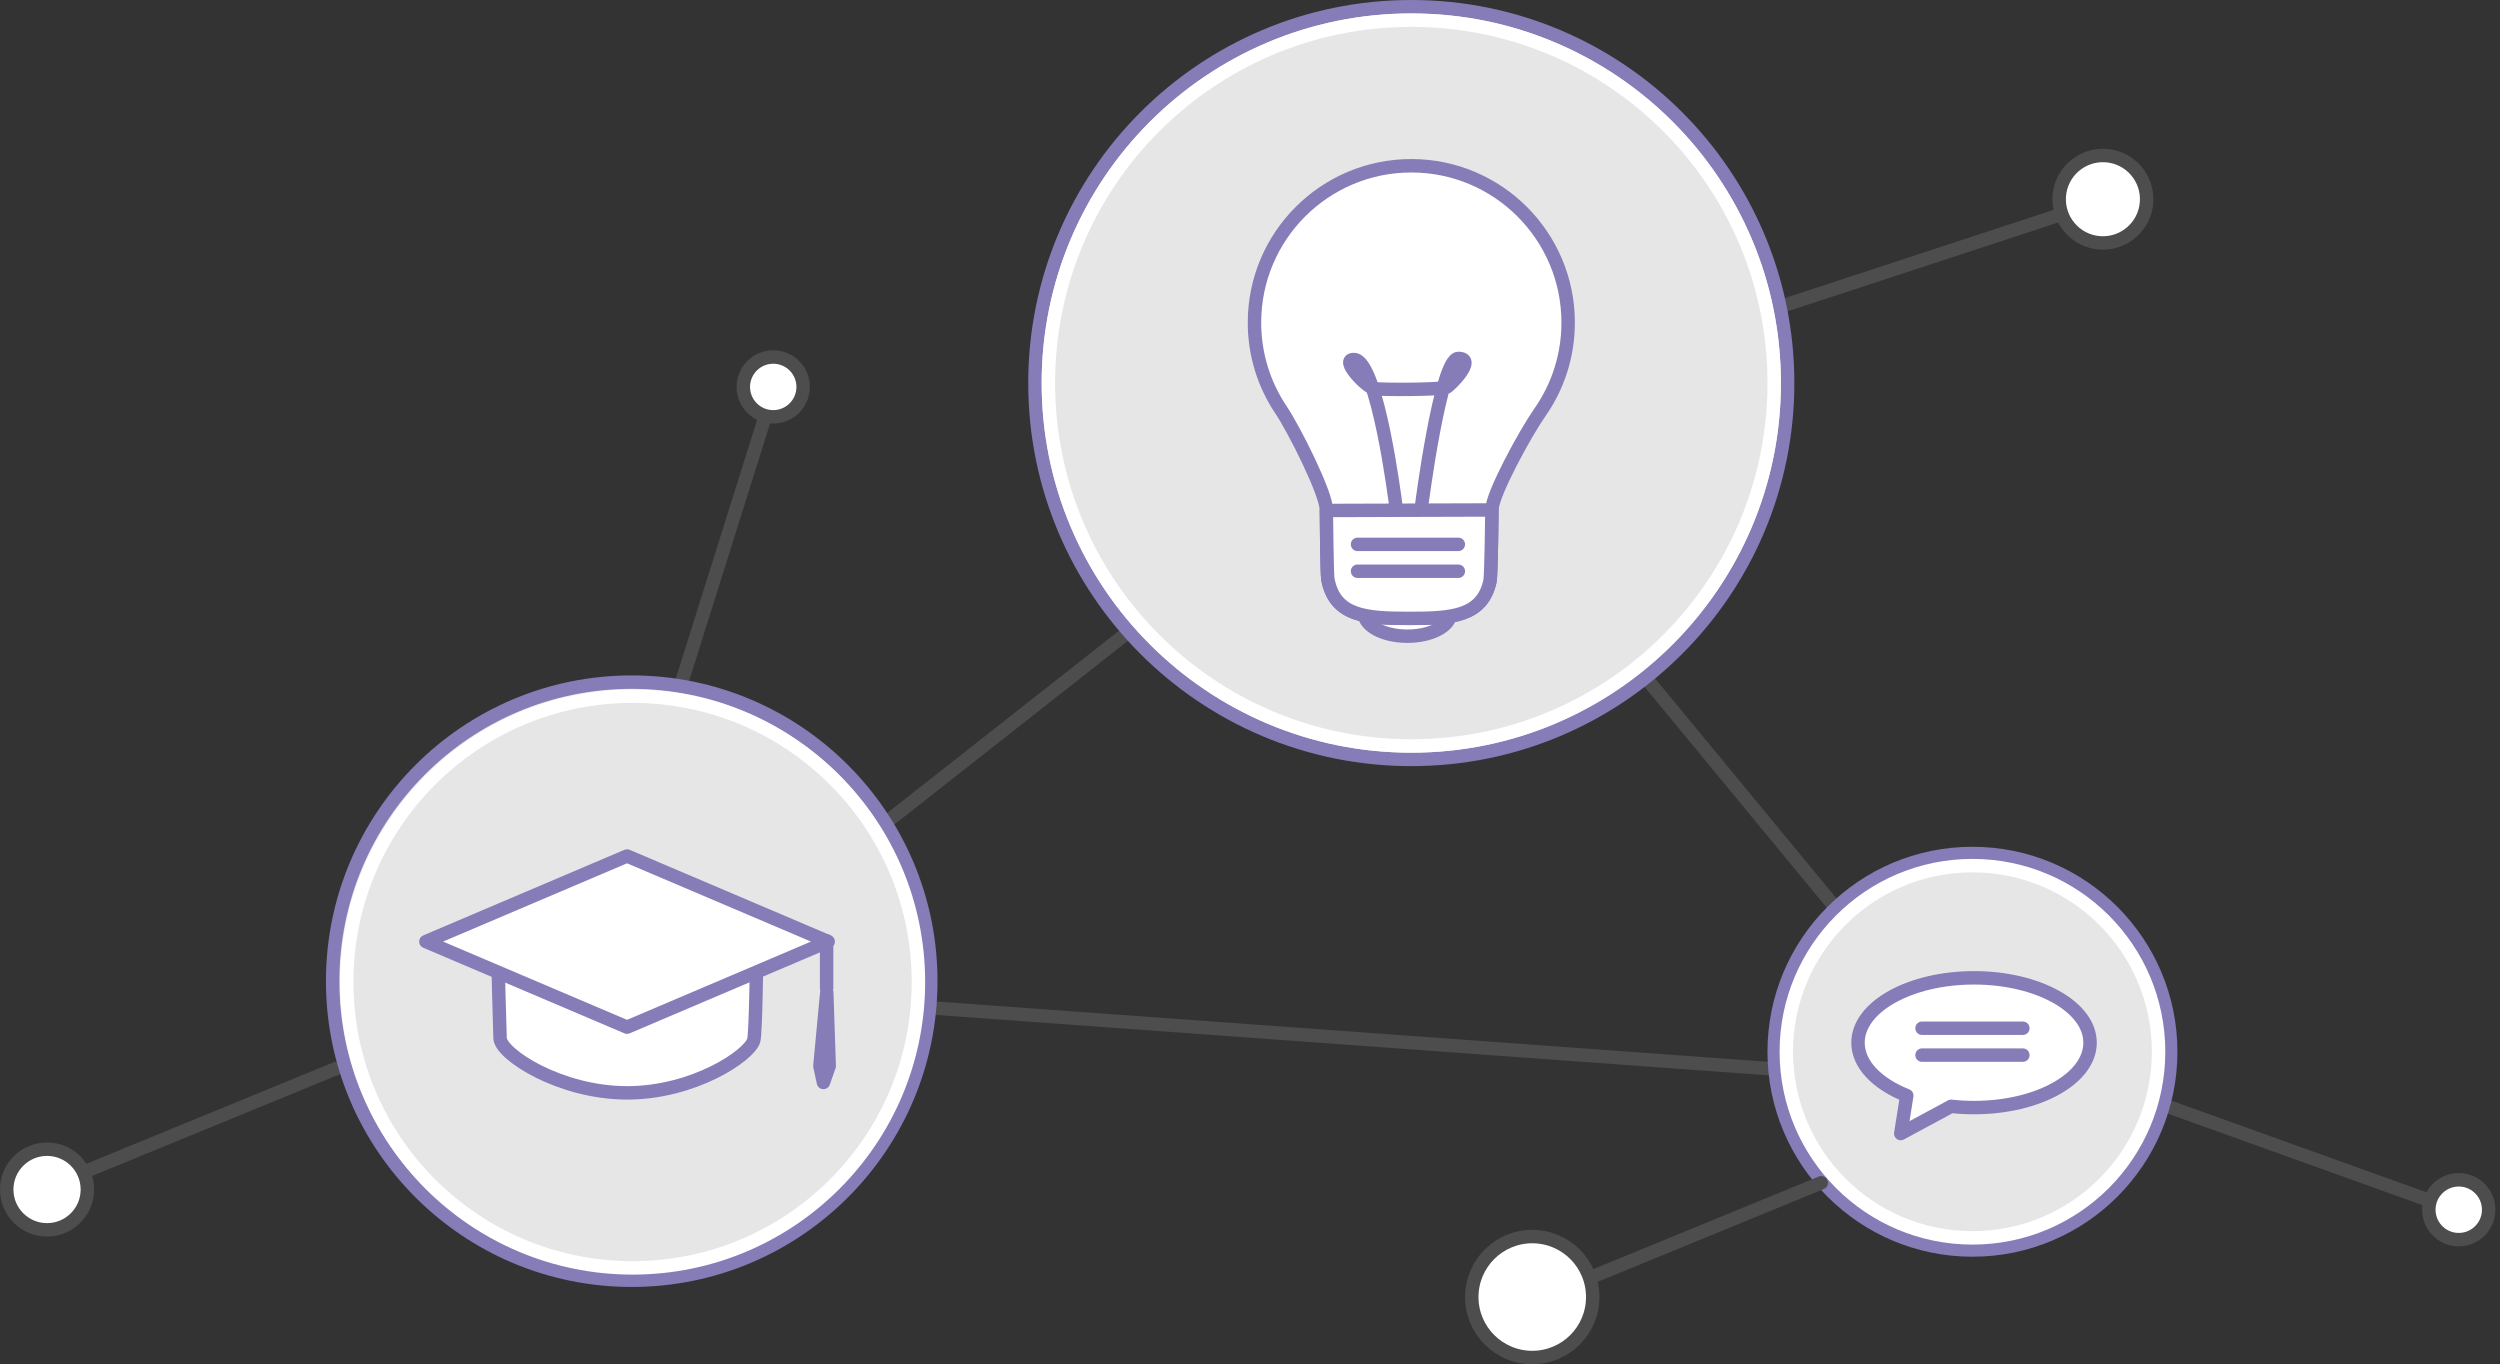 <svg xmlns="http://www.w3.org/2000/svg" xmlns:xlink="http://www.w3.org/1999/xlink" width="372px" height="203px" viewBox="0 0 372 203"><rect x="0" y="0" width="372" height="203" fill="#333333" stroke="none"/><title>Curriculum innovation</title><desc>Created with Sketch.</desc><defs></defs><g id="Page-1" stroke="none" stroke-width="1" fill="none" fill-rule="evenodd"><g id="Curriculum-innovation" stroke-width="2"><path d="M139,150 L267.666,159.334" id="Stroke-1" stroke="#4D4D4D" stroke-linecap="round" stroke-linejoin="round"></path><path d="M108.316,140.891 L209.716,61.141" id="Stroke-2" stroke="#4D4D4D" stroke-linecap="round" stroke-linejoin="round"></path><path d="M210.478,59.136 L292.57,158.651" id="Stroke-3" stroke="#4D4D4D" stroke-linecap="round" stroke-linejoin="round"></path><path d="M369.743,181.599 L321.423,164.232" id="Stroke-86" stroke="#4D4D4D" stroke-linecap="round" stroke-linejoin="round"></path><path d="M116.49,53.633 L101.086,102.615" id="Stroke-64" stroke="#4D4D4D" stroke-linecap="round" stroke-linejoin="round"></path><path d="M2.5,178.5 L50,159" id="Stroke-80" stroke="#4D4D4D" stroke-linecap="round" stroke-linejoin="round"></path><path d="M313.334,29.73 L264.551,45.748" id="Stroke-74" stroke="#4D4D4D" stroke-linecap="round" stroke-linejoin="round"></path><path d="M306.42,29.174 C306.68,25.589 309.797,22.891 313.384,23.152 C316.97,23.41 319.666,26.528 319.406,30.113 C319.147,33.699 316.028,36.397 312.443,36.137 C308.858,35.877 306.16,32.76 306.42,29.174 L306.42,29.174 Z" id="Stroke-78" stroke="#4D4D4D" stroke-linecap="round" stroke-linejoin="round" fill="#FFFFFF"></path><path d="M13,177 C13,180.313 10.314,183 7,183 C3.685,183 1,180.313 1,177 C1,173.686 3.685,171 7,171 C10.314,171 13,173.686 13,177" id="Fill-82" stroke="#4D4D4D" fill="#FFFFFF"></path><path d="M266,57 C266,87.929 240.928,113 210,113 C179.072,113 154,87.929 154,57 C154,26.072 179.072,1 210,1 C240.928,1 266,26.072 266,57 L266,57 Z" id="Stroke-6" stroke="#867CB8" stroke-linecap="round" stroke-linejoin="round" fill="#E6E6E6"></path><path d="M264,57 C264,86.824 239.823,111 210,111 C180.177,111 156,86.824 156,57 C156,27.177 180.177,3 210,3 C239.823,3 264,27.177 264,57 L264,57 Z" id="Stroke-8" stroke="#FFFFFF" stroke-linecap="round" stroke-linejoin="round"></path><path d="M323,156.5 C323,172.793 309.792,186 293.5,186 C277.207,186 264,172.793 264,156.5 C264,140.208 277.207,127 293.5,127 C309.792,127 323,140.208 323,156.5 L323,156.5 Z" id="Stroke-12" stroke="#867CB8" stroke-linecap="round" stroke-linejoin="round" fill="#E6E6E6"></path><path d="M321.196,156.5 C321.196,171.797 308.797,184.196 293.5,184.196 C278.203,184.196 265.803,171.797 265.803,156.5 C265.803,141.203 278.203,128.804 293.5,128.804 C308.797,128.804 321.196,141.203 321.196,156.5 L321.196,156.5 Z" id="Stroke-14" stroke="#FFFFFF" stroke-linecap="round" stroke-linejoin="round"></path><path d="M138.5,146 C138.5,170.577 118.576,190.5 94,190.5 C69.424,190.5 49.5,170.577 49.5,146 C49.5,121.424 69.424,101.5 94,101.5 C118.576,101.5 138.5,121.424 138.5,146 L138.5,146 Z" id="Stroke-18" stroke="#867CB8" stroke-linecap="round" stroke-linejoin="round" fill="#E6E6E6"></path><path d="M136.661,146.125 C136.661,169.618 117.616,188.661 94.125,188.661 C70.634,188.661 51.59,169.618 51.59,146.125 C51.59,122.632 70.634,103.589 94.125,103.589 C117.616,103.589 136.661,122.632 136.661,146.125 L136.661,146.125 Z" id="Stroke-20" stroke="#FFFFFF" stroke-linecap="round" stroke-linejoin="round"></path><path d="M215.834,91.25 C215.834,93.138 212.961,94.667 209.417,94.667 C205.873,94.667 203,93.138 203,91.25 C203,89.363 205.873,87.834 209.417,87.834 C212.961,87.834 215.834,89.363 215.834,91.25 L215.834,91.25 Z" id="Stroke-24" stroke="#867CB8" stroke-linecap="round" stroke-linejoin="round" fill="#FFFFFF"></path><path d="M233.34,48.003 C233.34,35.115 222.892,24.666 210.003,24.666 C197.115,24.666 186.666,35.115 186.666,48.003 C186.666,52.809 188.121,57.276 190.612,60.986 C192.579,63.914 197.362,73.411 197.362,75.877 C197.362,76.795 197.441,85.396 197.59,86.181 C198.644,91.681 203.257,92 209.679,92 C215.992,92 220.559,91.756 221.711,86.458 C221.899,85.596 221.996,76.902 221.996,75.877 C221.996,73.526 227.064,64.309 229.098,61.419 C231.77,57.625 233.34,52.997 233.34,48.003 L233.34,48.003 Z" id="Stroke-28" stroke="#867CB8" stroke-linecap="round" stroke-linejoin="round" fill="#FFFFFF"></path><path d="M197.59,86.222 C198.643,91.721 203.257,92.02 209.678,92.02 C215.992,92.02 220.558,91.767 221.711,86.467 C221.898,85.606 221.996,75.882 221.996,75.882 L197.362,75.958 C197.362,75.958 197.44,85.436 197.59,86.222 Z" id="Stroke-32" stroke="#867CB8" stroke-linecap="round" stroke-linejoin="round" fill="#FFFFFF"></path><path d="M74.057,140.878 C74.057,141.988 74.369,153.521 74.412,154.505 C74.516,156.86 83.281,162.618 93.33,162.618 C103.209,162.618 111.492,157.081 112.159,154.802 C112.461,153.766 112.603,142.026 112.603,140.786 C112.603,140.78 74.057,140.78 74.057,140.878 L74.057,140.878 Z" id="Stroke-36" stroke="#867CB8" stroke-linecap="round" stroke-linejoin="round" fill="#FFFFFF"></path><path d="M93.301,152.839 L63.373,140.106 L93.301,127.373 L123.229,140.106 L93.301,152.839 Z" id="Fill-38" stroke="#867CB8" stroke-linecap="round" stroke-linejoin="round" fill="#FFFFFF"></path><path d="M123,140 L123,147" id="Stroke-42" stroke="#867CB8" stroke-linecap="round" stroke-linejoin="round"></path><path d="M123.024,147.712 L122,158.623 L122.527,161.071 L123.386,158.623 L123.024,147.712 L123.024,147.712 Z" id="Stroke-46" stroke="#867CB8" stroke-linecap="round" stroke-linejoin="round" fill="#FFFFFF"></path><path d="M311,155.154 C311,160.486 303.271,164.809 293.735,164.809 C292.568,164.809 291.429,164.745 290.328,164.621 L282.831,168.671 L283.728,163.023 C279.335,161.272 276.471,158.401 276.471,155.154 C276.471,149.822 284.2,145.5 293.735,145.5 C303.271,145.5 311,149.822 311,155.154 L311,155.154 Z" id="Stroke-50" stroke="#867CB8" stroke-linecap="round" stroke-linejoin="round" fill="#FFFFFF"></path><path d="M202,81 L217,81" id="Stroke-52" stroke="#867CB8" stroke-linecap="round" stroke-linejoin="round"></path><path d="M202,85 L217,85" id="Stroke-54" stroke="#867CB8" stroke-linecap="round" stroke-linejoin="round"></path><path d="M207.667,75 C207.667,75 205,53.667 201.5,53.5 C199.279,53.395 203.334,57.667 204.5,57.834 C205.666,58 213.667,58 215.167,57.667 C215.667,57.5 219.834,53.334 217,53.334 C214.334,53.334 211.5,75.5 211.5,75.5" id="Stroke-56" stroke="#867CB8" stroke-linecap="round" stroke-linejoin="round"></path><path d="M223.5,195.5 L271,176" id="Stroke-58" stroke="#4D4D4D" stroke-linecap="round" stroke-linejoin="round"></path><path d="M237,193 C237,197.971 232.971,202 228,202 C223.029,202 219,197.971 219,193 C219,188.029 223.029,184 228,184 C232.971,184 237,188.029 237,193 L237,193 Z" id="Stroke-62" stroke="#4D4D4D" stroke-linecap="round" stroke-linejoin="round" fill="#FFFFFF"></path><path d="M112.209,60.996 C110.32,59.424 110.063,56.617 111.637,54.727 C113.209,52.838 116.017,52.581 117.906,54.154 C119.795,55.726 120.053,58.535 118.478,60.424 C116.906,62.312 114.1,62.57 112.209,60.996 L112.209,60.996 Z" id="Stroke-68" stroke="#4D4D4D" stroke-linecap="round" stroke-linejoin="round" fill="#FFFFFF"></path><path d="M286,153 L301,153" id="Stroke-70" stroke="#867CB8" stroke-linecap="round" stroke-linejoin="round"></path><path d="M286,157 L301,157" id="Stroke-72" stroke="#867CB8" stroke-linecap="round" stroke-linejoin="round"></path><path d="M362.559,177.024 C364.206,175.2 367.021,175.056 368.846,176.704 C370.67,178.352 370.814,181.168 369.165,182.991 C367.518,184.816 364.702,184.96 362.878,183.311 C361.054,181.663 360.91,178.848 362.559,177.024 L362.559,177.024 Z" id="Stroke-90" stroke="#4D4D4D" stroke-linecap="round" stroke-linejoin="round" fill="#FFFFFF"></path></g></g></svg>
